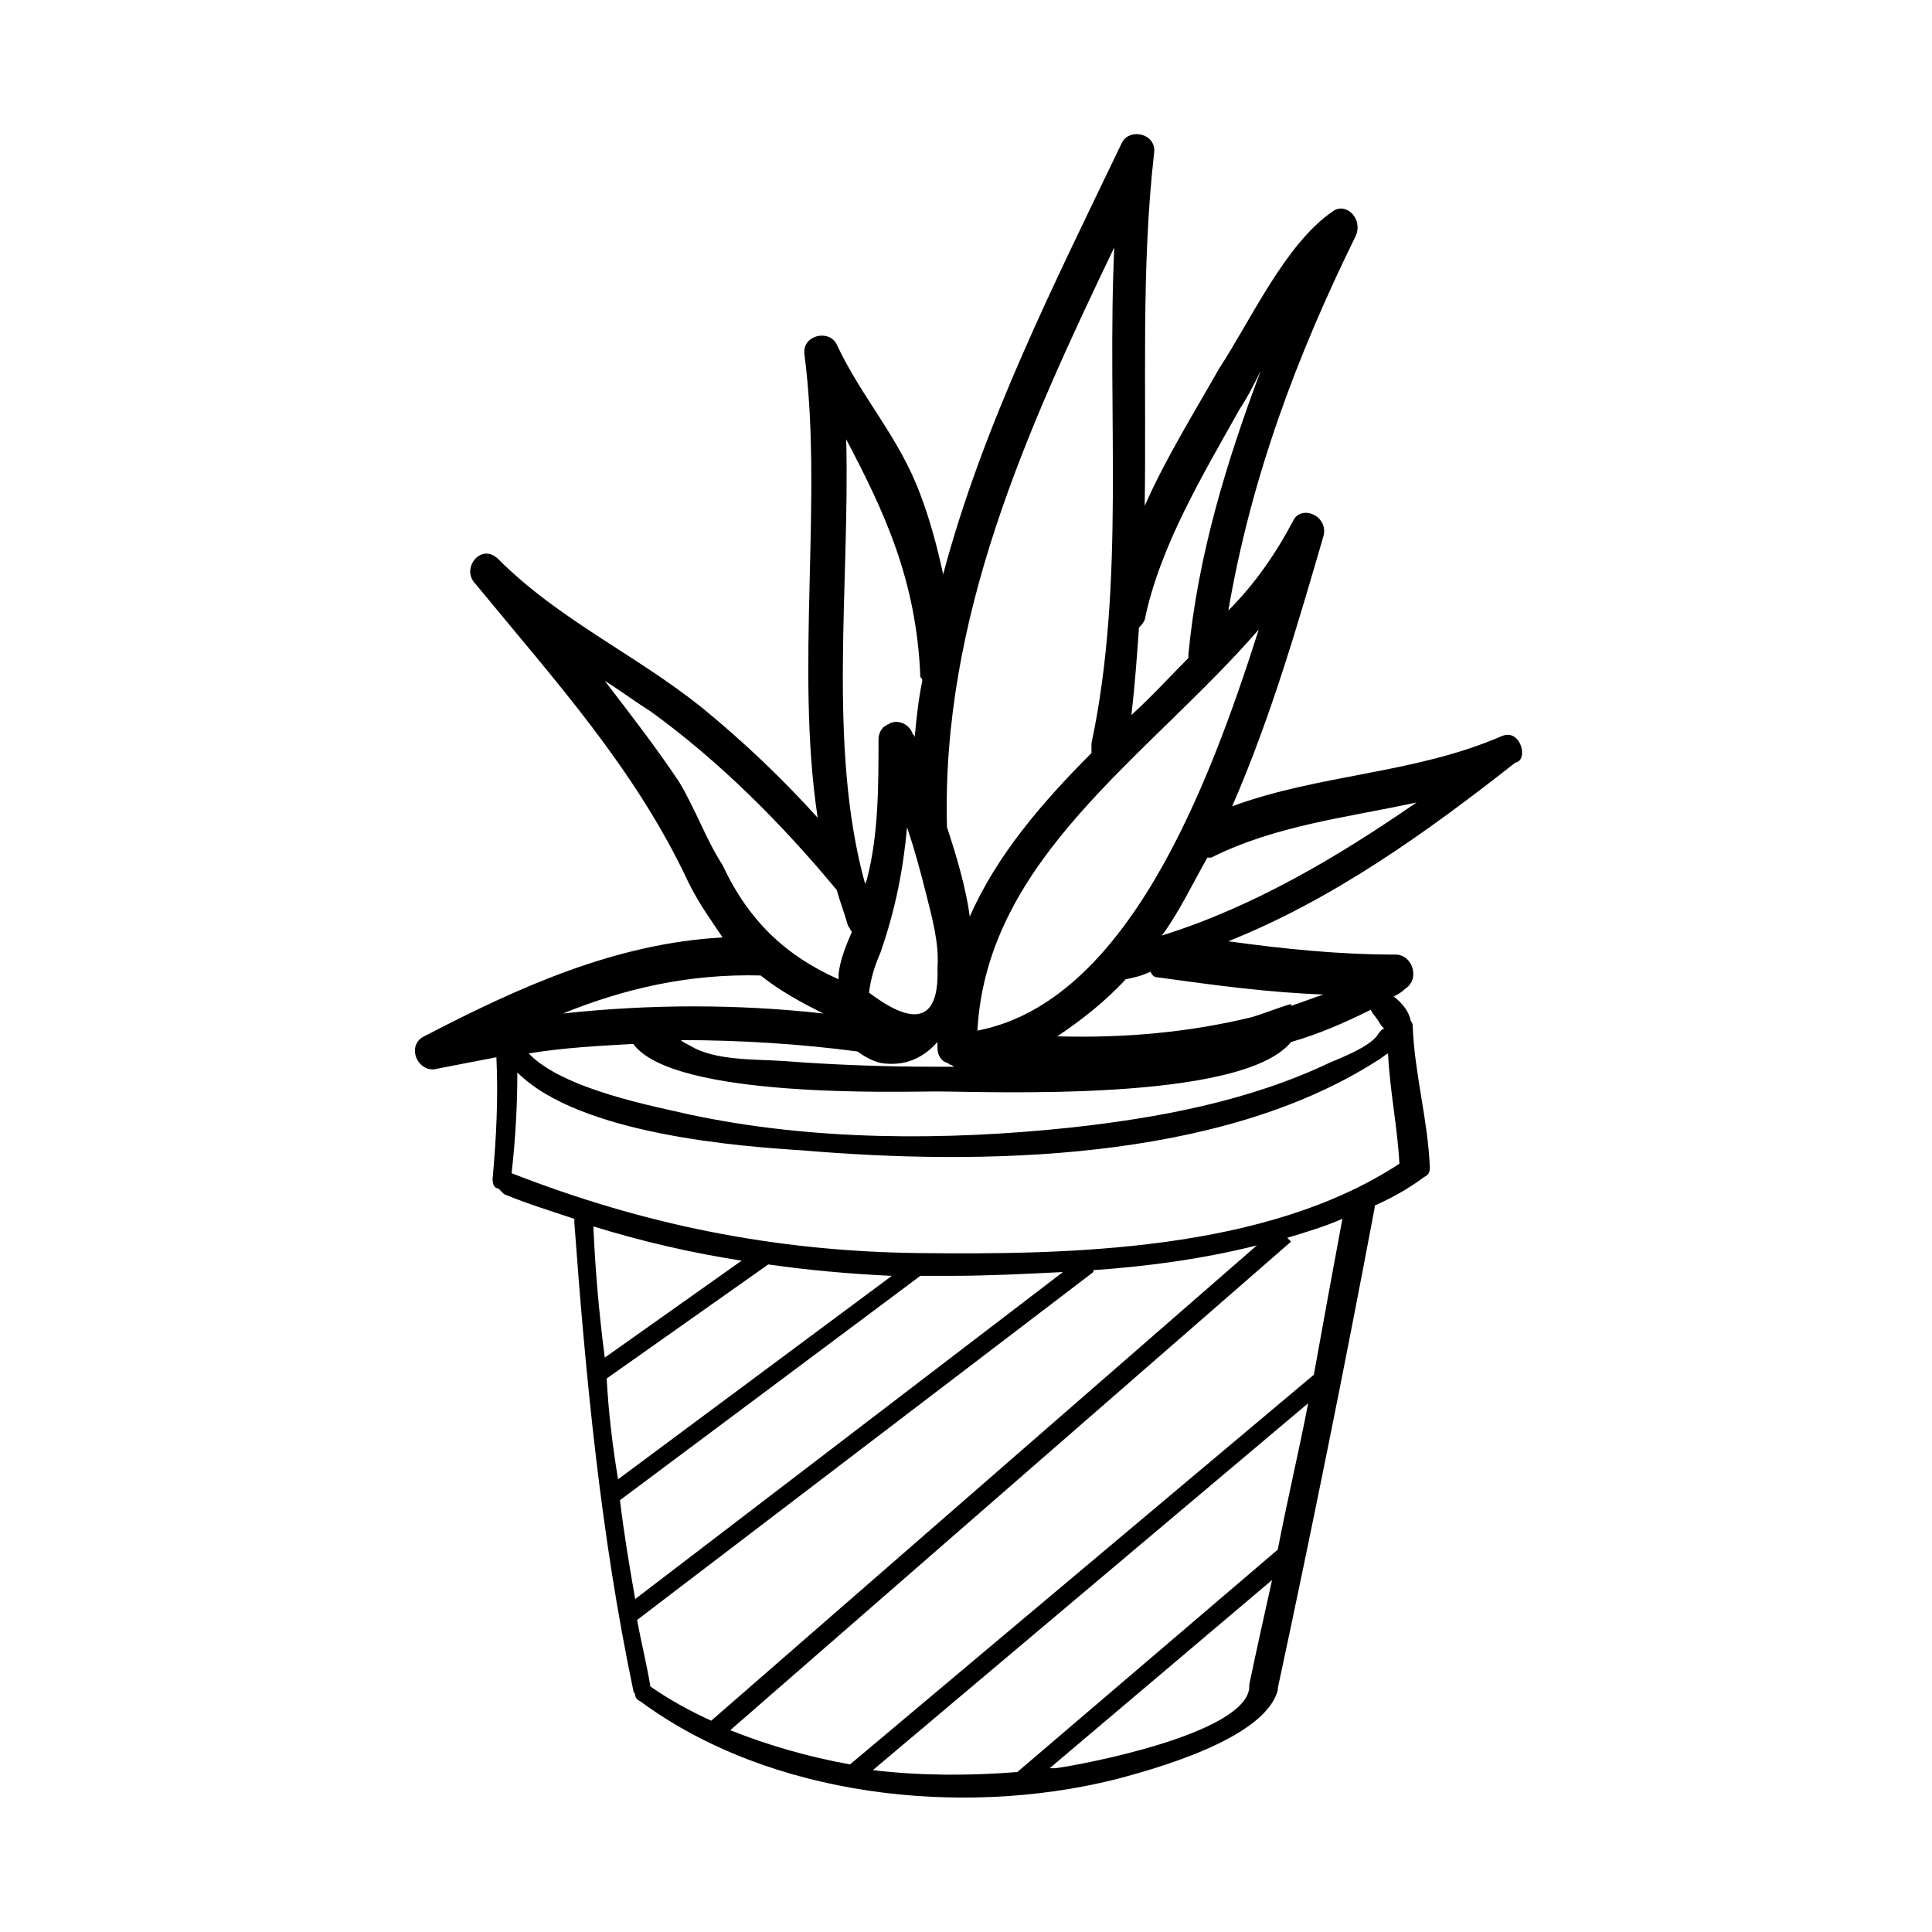 <?xml version="1.0" encoding="UTF-8"?>
<!-- Uploaded to: ICON Repo, www.svgrepo.com, Generator: ICON Repo Mixer Tools -->
<svg fill="#000000" width="800px" height="800px" version="1.1" viewBox="144 144 512 512" xmlns="http://www.w3.org/2000/svg">
 <path d="m542.07 339.04c-23.176 10.078-48.367 10.078-71.539 18.641 10.578-24.184 18.137-50.883 24.184-71.539 1.512-5.543-6.047-8.566-8.062-4.031-4.535 8.566-10.078 16.625-17.129 23.68 6.047-35.266 18.137-67.512 33.754-99.25 2.016-4.535-2.519-9.07-6.047-6.551-12.594 8.566-21.664 28.719-30.23 41.816-6.551 11.586-14.105 23.68-19.648 36.273 0.504-31.234-1.008-62.977 2.519-93.707 0.504-5.039-6.551-6.551-8.566-2.519-17.633 36.777-36.777 74.562-47.359 114.36-1.512-7.055-3.527-14.609-6.047-21.16-5.543-15.113-15.617-25.695-22.168-39.801-2.016-4.031-9.07-2.519-8.566 2.519 5.039 38.289-2.519 83.129 3.527 122.93-9.574-10.578-19.648-20.152-30.73-29.223-17.633-14.105-37.785-23.176-53.906-39.297-4.535-4.535-10.078 2.519-6.047 6.551 20.656 25.191 42.32 48.871 56.426 79.098 3.023 6.047 6.047 10.078 9.07 14.609-28.215 1.512-53.906 13.098-79.098 26.199-5.039 2.519-1.512 10.078 3.527 8.566 5.039-1.008 10.578-2.016 15.617-3.023 0.504 10.578 0 21.16-1.008 32.242 0 1.512 0.504 2.519 1.512 2.519 0.504 0.504 1.008 1.008 1.512 1.512 6.047 2.519 12.594 4.535 18.641 6.551v1.008c3.023 41.312 7.055 83.129 15.617 123.94 0 0.504 0.504 1.008 0.504 1.008 0 1.008 0.504 1.512 1.512 2.016 34.258 25.191 84.641 30.73 125.45 20.656 9.574-2.519 39.801-10.578 43.328-23.68v-0.504c9.07-42.32 17.633-84.641 25.695-127.46v-0.504c4.535-2.016 9.07-4.535 13.098-7.559 1.008-0.504 1.512-1.008 1.512-2.519-0.504-12.594-4.031-24.688-4.535-37.281 0-0.504 0-1.008-0.504-1.512-0.504-2.519-2.016-4.535-4.535-6.551 1.008-0.504 2.016-1.008 3.023-2.016 4.031-2.519 2.016-9.07-2.519-9.07-15.113 0-29.727-1.512-44.336-3.527 27.711-11.082 52.395-28.719 76.074-47.359 3.531-0.5 1.516-9.062-3.519-7.047zm-96.23-28.719c0.504-0.504 1.008-1.008 1.512-2.016 4.031-19.648 15.617-38.793 25.191-55.922 2.016-3.023 3.527-6.047 5.543-10.078-9.07 24.184-16.625 48.871-19.145 75.066v1.008c-5.039 5.039-9.574 10.078-15.113 15.113 1.004-8.562 1.508-16.117 2.012-23.172zm31.742 0.504c-13.602 42.824-35.266 98.746-74.562 106.3 2.516-45.848 45.34-72.551 74.562-106.3zm-38.289-101.27c-2.016 43.832 3.023 88.672-6.047 131.5v2.519c-13.098 13.098-25.191 27.207-32.242 43.328-1.008-7.559-3.527-16.121-6.047-23.68-1.512-55.422 21.16-105.3 44.336-153.66zm-44.336 216.13c0.504 0 0.504 0.504 1.008 0.504s0.504 0.504 1.008 0.504h-5.543c-13.098 0-26.703-0.504-39.801-1.512-7.055-0.504-18.137 0-24.688-4.031-1.008-0.504-2.016-1.008-2.519-1.512 15.617 0 31.738 1.008 46.855 3.023 2.016 1.512 4.031 2.519 6.047 3.023 6.047 1.008 11.082-1.008 15.113-5.543v1.512c0 2.016 1.008 3.527 2.519 4.031zm-2.519-25.188c0.504 13.602-5.543 16.121-18.137 6.551 0.504-4.031 1.512-7.055 3.023-10.578 4.031-11.586 6.047-22.168 7.055-33.25 2.016 6.047 3.527 11.586 5.039 17.633 1.508 6.039 3.523 13.094 3.019 19.645zm-24.184-140.06c10.078 19.145 18.641 37.281 19.648 62.977 0.504 0.504 0.504 0.504 0.504 1.008-1.008 5.039-1.512 9.574-2.016 15.113 0-0.504 0-0.504-0.504-1.008-1.008-3.023-4.535-4.031-6.551-2.519-0.504 0-0.504 0.504-1.008 0.504-1.008 1.008-1.512 2.016-1.512 3.527 0 12.09 0 25.191-3.023 36.777 0 0.504-0.504 1.008-0.504 1.512-10.074-36.273-4.027-79.598-5.035-117.89zm-44.336 90.688c-6.047-9.07-13.098-18.137-19.648-26.703 4.031 2.519 8.062 5.543 12.09 8.062 18.137 13.098 34.762 29.727 49.375 47.359 1.008 3.527 2.016 6.047 3.023 9.574 0.504 0.504 0.504 1.008 1.008 1.512-1.512 3.527-3.023 7.055-3.527 11.082v1.512c-13.602-6.047-23.68-15.113-30.73-30.23-4.535-7.055-7.055-14.609-11.59-22.168zm21.664 51.387c5.039 4.031 10.578 7.055 16.625 10.078-22.672-2.519-45.848-2.519-69.023 0 16.125-6.551 33.254-10.578 52.398-10.078zm-44.336 66.504c13.098 4.031 26.199 7.055 39.297 9.07l-36.273 25.695c-1.512-11.59-2.519-23.176-3.023-34.766zm3.527 40.305 42.824-30.23c10.578 1.512 21.664 2.519 32.746 3.023l-72.547 53.91c-1.512-9.07-2.519-17.633-3.023-26.703zm7.559 58.441c-1.512-8.566-3.023-17.633-4.031-26.199l79.602-59.449h8.062c9.574 0 19.648-0.504 29.727-1.008zm4.031 23.176v0c-1.008-6.047-2.519-12.09-3.527-17.633l120.91-92.195v-0.504c14.609-1.008 29.223-3.023 43.328-6.551l-144.59 125.95c-5.543-2.519-11.086-5.543-16.121-9.07zm158.7-0.504v1.008c-1.512 12.09-43.832 20.152-51.387 21.16h-1.512l58.945-49.879c-2.016 9.07-4.031 18.141-6.047 27.711zm7.559-35.77-69.023 58.945c-12.594 1.008-25.695 1.008-38.289-0.504l115.37-97.234c-2.519 13.098-5.543 25.695-8.059 38.793zm9.57-46.352-122.93 103.28c-11.082-2.016-21.664-5.039-31.738-9.07l148.62-129.48-1.008-1.008c5.039-1.512 10.078-3.023 14.609-5.039-2.519 13.609-5.039 27.211-7.559 41.316zm22.672-55.922c-35.266 23.176-87.16 24.184-127.97 23.68-37.785-0.504-72.547-7.559-107.31-21.16 1.008-9.07 1.512-17.633 1.512-26.703 16.625 16.625 59.953 19.648 75.57 20.656 47.359 4.031 110.34 3.023 152.15-23.68 1.008-0.504 2.016-1.512 3.023-2.016 0.5 10.078 2.516 19.652 3.019 29.223zm-5.543-37.785c0.504 1.008 1.008 1.512 1.512 2.016-0.504 0-1.008 0.504-2.016 2.016-2.519 3.023-9.07 5.543-12.594 7.055-21.16 10.078-45.344 14.609-68.52 17.129-33.25 3.527-68.52 3.527-101.27-3.527-8.566-2.016-33.25-6.551-42.32-16.121 9.07-1.512 18.641-2.016 27.711-2.519 10.578 14.609 71.539 12.594 80.105 12.594 13.602 0 81.113 3.023 94.211-13.098 7.055-2.016 14.105-5.039 21.16-8.566 0 0.504 1.008 1.512 2.016 3.023zm-14.609-7.055c-3.023 1.008-5.543 2.016-8.566 3.023v-0.504c-3.527 1.008-7.055 2.519-10.578 3.527-16.625 4.031-33.754 5.543-51.387 5.039 6.047-4.031 12.594-9.07 18.137-15.113 2.519-0.504 4.535-1.008 6.551-2.016 0.504 1.008 1.008 1.512 2.016 1.512 14.605 2.012 29.219 4.027 43.828 4.531zm-42.824-15.617c4.535-6.047 8.062-13.602 12.09-20.656h1.008c17.129-8.566 35.77-10.578 54.41-14.609-21.156 14.609-43.324 27.707-67.508 35.266z"/>
</svg>